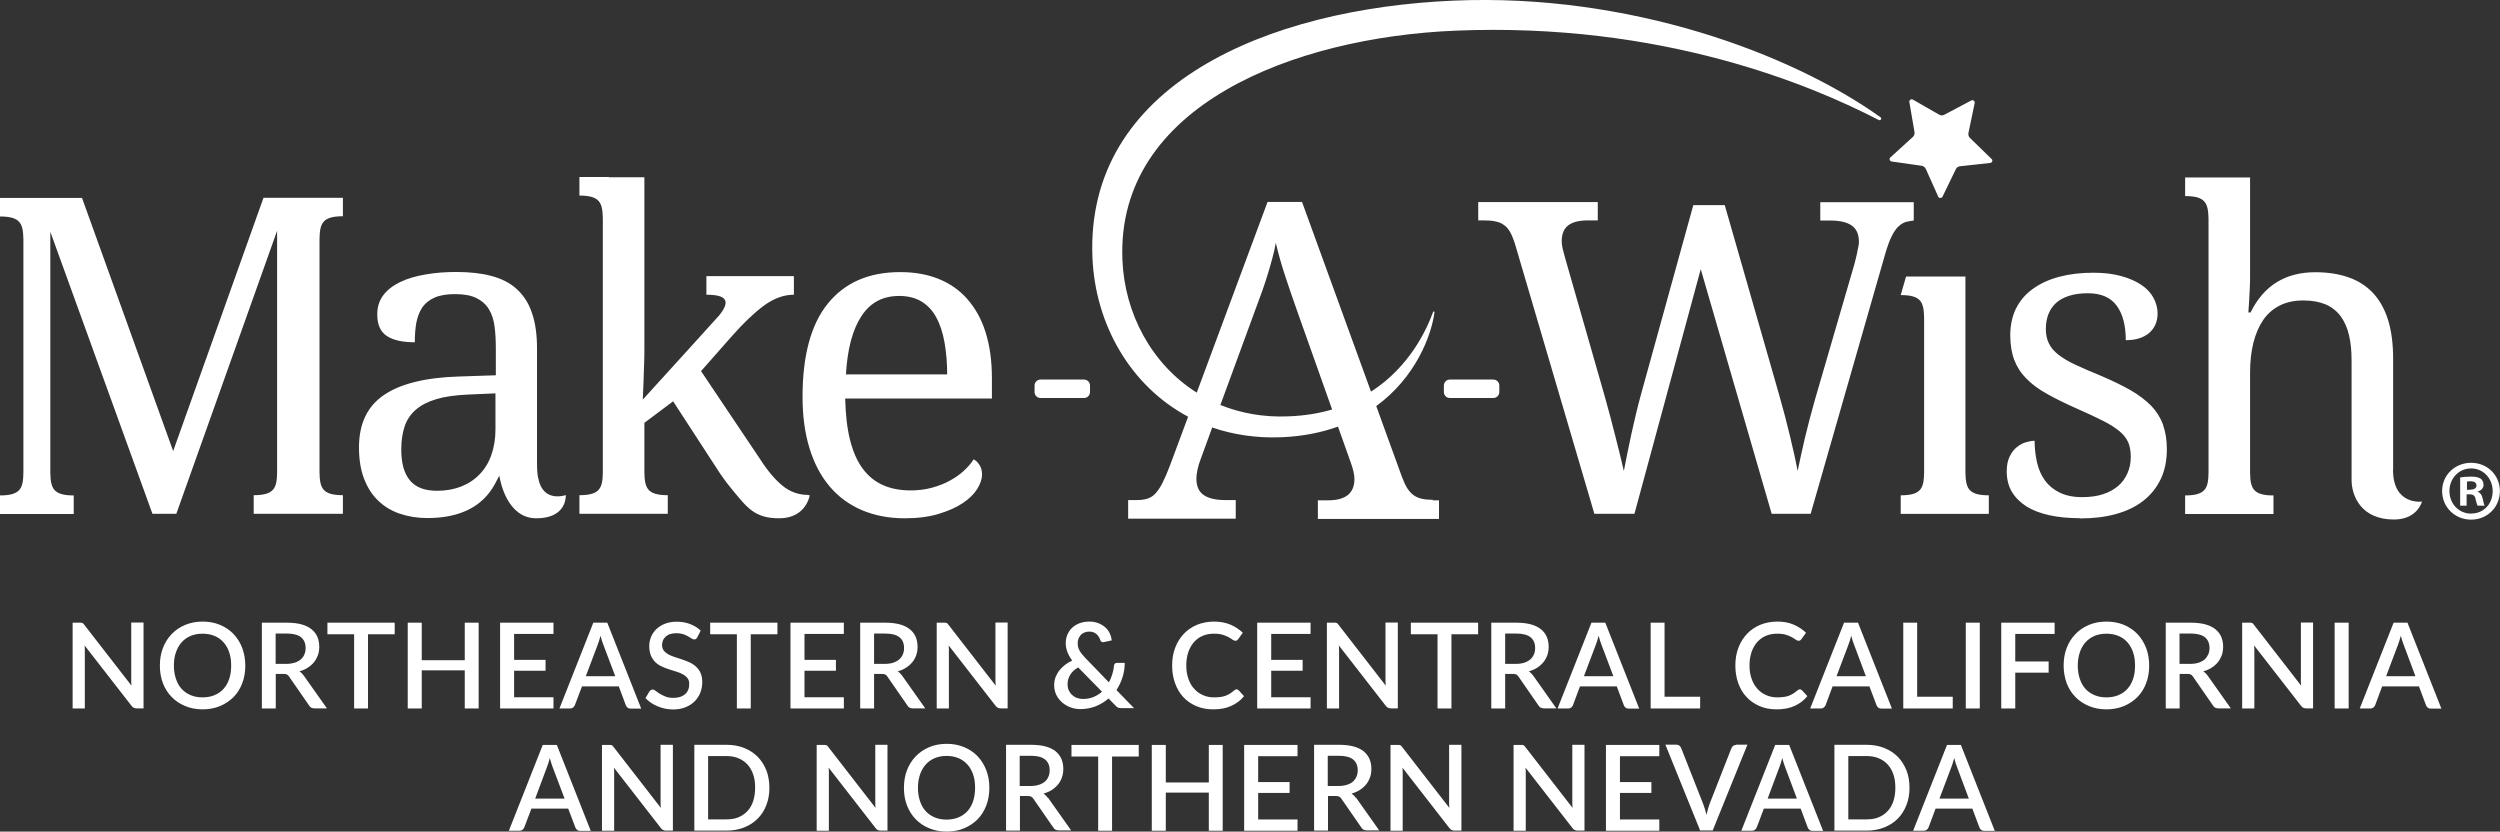<svg xmlns="http://www.w3.org/2000/svg" fill="none" viewBox="0 0 478 159" height="159" width="478">
<rect x="0" y="0" width="478" height="159" fill="#333333" stroke="none"/>
<path fill="white" d="M374.972 142.429H372.27L365.793 158.836H367.843C368.076 158.836 368.262 158.766 368.402 158.649C368.565 158.509 368.658 158.369 368.728 158.229L370.08 154.606H377.116L378.467 158.229C378.537 158.416 378.654 158.556 378.793 158.673C378.933 158.79 379.12 158.86 379.353 158.86H381.403L374.926 142.452L374.972 142.429ZM370.825 152.689L373.085 146.706C373.178 146.472 373.248 146.215 373.365 145.912C373.458 145.608 373.551 145.28 373.644 144.93C373.831 145.654 374.017 146.239 374.203 146.706L376.44 152.689H370.848H370.825ZM362.018 153.18C361.762 153.928 361.412 154.559 360.923 155.073C360.457 155.588 359.875 155.985 359.199 156.265C358.523 156.546 357.778 156.663 356.916 156.663H353.398V144.556H356.916C357.754 144.556 358.523 144.696 359.199 144.977C359.875 145.257 360.457 145.654 360.923 146.169C361.389 146.683 361.762 147.314 362.018 148.062C362.274 148.81 362.391 149.651 362.391 150.609C362.391 151.568 362.274 152.409 362.018 153.157M364.511 147.29C364.115 146.285 363.556 145.421 362.857 144.696C362.135 143.972 361.273 143.411 360.271 143.013C359.269 142.616 358.151 142.406 356.916 142.406H350.741V158.813H356.916C358.151 158.813 359.269 158.603 360.271 158.205C361.273 157.808 362.135 157.247 362.857 156.522C363.579 155.798 364.115 154.933 364.511 153.928C364.907 152.923 365.094 151.825 365.094 150.609C365.094 149.394 364.907 148.272 364.511 147.267M342.121 142.429H339.418L332.941 158.836H334.991C335.224 158.836 335.411 158.766 335.551 158.649C335.714 158.509 335.807 158.369 335.877 158.229L337.251 154.606H344.288L345.639 158.229C345.709 158.416 345.825 158.556 345.965 158.673C346.105 158.79 346.291 158.86 346.524 158.86H348.575L342.098 142.452L342.121 142.429ZM337.974 152.689L340.21 146.706C340.304 146.472 340.373 146.215 340.49 145.912C340.583 145.608 340.676 145.28 340.77 144.93C340.956 145.654 341.142 146.239 341.329 146.706L343.565 152.689H337.974ZM331.939 142.429C331.706 142.429 331.52 142.499 331.38 142.616C331.217 142.756 331.124 142.897 331.054 143.037L326.86 153.741C326.744 154.045 326.65 154.349 326.557 154.699C326.464 155.05 326.371 155.424 326.278 155.798C326.091 155.027 325.882 154.325 325.649 153.718L321.431 143.013C321.362 142.85 321.245 142.686 321.105 142.569C320.965 142.452 320.779 142.382 320.546 142.382H318.426L325.066 158.79H327.466L334.106 142.382H331.963L331.939 142.429ZM309.735 156.686V151.614H315.747V149.534H309.735V144.579H317.261V142.429H307.056V158.836H317.261V156.686H309.735ZM300.626 142.429V153.133C300.626 153.344 300.626 153.554 300.626 153.765C300.626 153.998 300.649 154.232 300.672 154.466L291.679 142.873C291.679 142.873 291.539 142.71 291.492 142.639C291.446 142.569 291.376 142.523 291.306 142.499C291.236 142.476 291.166 142.452 291.073 142.429C290.98 142.406 290.887 142.429 290.793 142.429H289.395V158.836H291.725V148.038C291.725 147.851 291.725 147.664 291.725 147.431C291.725 147.197 291.702 146.987 291.679 146.776L300.672 158.345C300.789 158.509 300.928 158.626 301.092 158.696C301.231 158.766 301.418 158.813 301.604 158.813H302.955V142.406H300.626V142.429ZM277.07 142.429V153.133C277.07 153.344 277.07 153.554 277.07 153.765C277.07 153.998 277.094 154.232 277.117 154.466L268.124 142.873C268.124 142.873 267.984 142.71 267.937 142.639C267.891 142.569 267.821 142.523 267.751 142.499C267.681 142.476 267.611 142.452 267.518 142.429C267.448 142.429 267.355 142.429 267.238 142.429H265.864V158.836H268.194V148.038C268.194 147.851 268.194 147.664 268.194 147.431C268.194 147.22 268.17 146.987 268.147 146.776L277.14 158.345C277.28 158.509 277.397 158.626 277.56 158.696C277.699 158.766 277.886 158.813 278.072 158.813H279.424V142.406H277.094L277.07 142.429ZM259.247 152.573C259.014 152.222 258.734 151.942 258.408 151.731C259.014 151.568 259.55 151.334 260.016 151.03C260.482 150.726 260.878 150.376 261.204 149.978C261.53 149.581 261.763 149.137 261.949 148.623C262.136 148.109 262.206 147.594 262.206 147.033C262.206 146.332 262.089 145.701 261.856 145.14C261.623 144.579 261.25 144.089 260.761 143.668C260.249 143.27 259.619 142.943 258.851 142.733C258.082 142.523 257.15 142.406 256.078 142.406H251.255V158.813H253.911V152.199H255.379C255.682 152.199 255.915 152.245 256.055 152.315C256.195 152.386 256.334 152.526 256.474 152.713L260.295 158.229C260.505 158.603 260.854 158.766 261.32 158.766H263.697L259.27 152.502L259.247 152.573ZM253.865 150.282V144.509H256.031C257.22 144.509 258.128 144.743 258.711 145.21C259.293 145.678 259.596 146.356 259.596 147.267C259.596 147.711 259.526 148.132 259.363 148.482C259.2 148.856 258.99 149.16 258.688 149.441C258.385 149.698 258.012 149.908 257.546 150.048C257.103 150.189 256.567 150.282 255.962 150.282H253.865ZM240.561 156.686V151.614H246.572V149.534H240.561V144.579H248.087V142.429H237.882V158.836H248.087V156.686H240.561ZM231.125 142.429V149.604H222.9V142.429H220.221V158.836H222.9V151.544H231.125V158.836H233.781V142.429H231.125ZM217.728 142.429H204.867V144.649H209.97V158.836H212.626V144.649H217.728V142.429ZM200.347 152.573C200.114 152.222 199.835 151.942 199.508 151.731C200.114 151.568 200.65 151.334 201.116 151.03C201.582 150.726 201.978 150.376 202.304 149.978C202.63 149.581 202.863 149.137 203.05 148.623C203.213 148.132 203.306 147.594 203.306 147.033C203.306 146.332 203.19 145.701 202.957 145.14C202.724 144.579 202.351 144.089 201.862 143.668C201.372 143.27 200.72 142.943 199.951 142.733C199.182 142.523 198.25 142.406 197.178 142.406H192.356V158.813H195.012V152.199H196.48C196.782 152.199 197.015 152.245 197.155 152.315C197.318 152.386 197.435 152.526 197.575 152.713L201.396 158.229C201.605 158.603 201.955 158.766 202.421 158.766H204.797L200.37 152.502L200.347 152.573ZM194.965 150.282V144.509H197.132C198.32 144.509 199.229 144.743 199.811 145.21C200.394 145.678 200.697 146.356 200.697 147.267C200.697 147.711 200.627 148.132 200.464 148.482C200.324 148.856 200.091 149.16 199.788 149.441C199.485 149.698 199.112 149.908 198.646 150.048C198.204 150.189 197.668 150.282 197.062 150.282H194.965ZM186.065 153.18C185.809 153.928 185.459 154.559 184.97 155.097C184.481 155.634 183.921 156.008 183.246 156.289C182.57 156.569 181.825 156.709 180.986 156.709C180.147 156.709 179.401 156.569 178.726 156.289C178.05 156.008 177.468 155.611 177.002 155.097C176.512 154.583 176.163 153.928 175.907 153.18C175.65 152.432 175.511 151.568 175.511 150.633C175.511 149.698 175.65 148.833 175.907 148.085C176.163 147.337 176.536 146.706 177.002 146.169C177.468 145.654 178.05 145.234 178.726 144.953C179.401 144.673 180.147 144.533 180.986 144.533C181.825 144.533 182.57 144.673 183.246 144.953C183.921 145.234 184.481 145.631 184.97 146.169C185.436 146.683 185.809 147.337 186.065 148.085C186.321 148.833 186.438 149.674 186.438 150.633C186.438 151.591 186.298 152.432 186.065 153.18ZM188.581 147.267C188.185 146.239 187.626 145.351 186.927 144.603C186.205 143.855 185.343 143.27 184.341 142.85C183.339 142.429 182.221 142.219 181.009 142.219C179.798 142.219 178.679 142.429 177.677 142.85C176.675 143.27 175.813 143.855 175.091 144.603C174.369 145.351 173.81 146.239 173.414 147.267C173.018 148.295 172.831 149.417 172.831 150.633C172.831 151.848 173.018 152.97 173.414 153.998C173.81 155.027 174.369 155.915 175.091 156.639C175.813 157.387 176.675 157.972 177.677 158.369C178.679 158.79 179.798 159 181.009 159C182.221 159 183.339 158.79 184.341 158.369C185.343 157.948 186.205 157.364 186.927 156.639C187.649 155.891 188.185 155.027 188.581 153.998C188.977 152.97 189.164 151.848 189.164 150.633C189.164 149.417 188.977 148.295 188.581 147.267ZM167.356 142.429V153.133C167.356 153.344 167.356 153.554 167.356 153.765C167.356 153.998 167.379 154.232 167.402 154.466L158.409 142.873C158.409 142.873 158.269 142.71 158.223 142.639C158.176 142.569 158.106 142.523 158.036 142.499C157.966 142.476 157.897 142.452 157.803 142.429C157.733 142.429 157.64 142.429 157.524 142.429H156.149V158.836H158.479V148.038C158.479 147.851 158.479 147.664 158.479 147.431C158.479 147.22 158.456 146.987 158.432 146.776L167.426 158.345C167.542 158.509 167.682 158.626 167.822 158.696C167.962 158.766 168.148 158.813 168.334 158.813H169.686V142.406H167.356V142.429ZM144.01 153.18C143.754 153.928 143.405 154.559 142.915 155.073C142.449 155.588 141.867 155.985 141.191 156.265C140.516 156.546 139.77 156.663 138.908 156.663H135.39V144.556H138.908C139.747 144.556 140.516 144.696 141.191 144.977C141.867 145.257 142.426 145.654 142.915 146.169C143.381 146.683 143.754 147.314 144.01 148.062C144.267 148.81 144.383 149.651 144.383 150.609C144.383 151.568 144.243 152.409 144.01 153.157M146.527 147.29C146.131 146.285 145.571 145.421 144.872 144.696C144.15 143.972 143.288 143.411 142.286 143.013C141.284 142.616 140.166 142.406 138.931 142.406H132.757V158.813H138.931C140.166 158.813 141.284 158.603 142.286 158.205C143.288 157.808 144.15 157.247 144.872 156.522C145.595 155.798 146.154 154.933 146.527 153.928C146.923 152.923 147.109 151.825 147.109 150.609C147.109 149.394 146.899 148.272 146.527 147.267M126.303 142.429V153.133C126.303 153.344 126.303 153.554 126.303 153.765C126.303 153.998 126.327 154.232 126.35 154.466L117.356 142.873C117.356 142.873 117.217 142.71 117.17 142.639C117.1 142.569 117.054 142.523 116.984 142.499C116.914 142.476 116.844 142.452 116.751 142.429C116.681 142.429 116.564 142.429 116.471 142.429H115.097V158.836H117.426V148.038C117.426 147.851 117.426 147.664 117.426 147.431C117.426 147.197 117.403 146.987 117.38 146.776L126.373 158.345C126.513 158.509 126.629 158.626 126.793 158.696C126.932 158.766 127.119 158.813 127.305 158.813H128.656V142.406H126.327L126.303 142.429ZM106.476 142.429H103.773L97.296 158.836H99.346C99.579 158.836 99.766 158.766 99.906 158.649C100.045 158.509 100.162 158.369 100.232 158.229L101.606 154.606H108.643L110.017 158.229C110.087 158.416 110.204 158.556 110.344 158.673C110.483 158.79 110.67 158.86 110.903 158.86H112.953L106.476 142.452V142.429ZM102.329 152.689L104.565 146.706C104.659 146.472 104.752 146.215 104.845 145.912C104.938 145.608 105.031 145.28 105.125 144.93C105.311 145.654 105.497 146.239 105.684 146.706L107.944 152.689H102.352H102.329Z"></path>
<path fill="white" d="M460.363 119.057H457.66L451.183 135.464H453.233C453.466 135.464 453.653 135.394 453.793 135.277C453.932 135.16 454.049 135.02 454.119 134.857L455.47 131.234H462.506L463.858 134.857C463.928 135.02 464.044 135.184 464.184 135.301C464.324 135.417 464.51 135.488 464.743 135.488H466.793L460.316 119.08L460.363 119.057ZM456.216 129.317L458.476 123.334C458.569 123.1 458.639 122.843 458.755 122.539C458.848 122.236 458.942 121.908 459.035 121.558C459.221 122.259 459.408 122.867 459.594 123.311L461.831 129.294H456.239L456.216 129.317ZM449.063 119.057H446.383V135.464H449.063V119.057ZM439.93 119.057V129.761C439.93 129.948 439.93 130.182 439.93 130.392C439.93 130.626 439.953 130.86 439.976 131.094L430.983 119.501C430.983 119.501 430.843 119.337 430.797 119.267C430.727 119.197 430.68 119.151 430.61 119.127C430.54 119.104 430.47 119.08 430.377 119.057C430.307 119.057 430.214 119.057 430.098 119.057H428.7V135.464H431.03V124.666C431.03 124.479 431.03 124.292 431.03 124.059C431.03 123.848 431.006 123.615 430.983 123.404L439.976 134.973C440.116 135.137 440.233 135.254 440.396 135.324C440.535 135.394 440.722 135.441 440.908 135.441H442.26V119.034H439.93V119.057ZM422.106 129.2C421.873 128.85 421.593 128.569 421.267 128.359C421.873 128.195 422.409 127.962 422.875 127.658C423.341 127.354 423.737 127.004 424.063 126.606C424.389 126.209 424.622 125.765 424.809 125.274C424.972 124.783 425.065 124.246 425.065 123.685C425.065 122.984 424.948 122.352 424.715 121.792C424.483 121.231 424.11 120.74 423.597 120.319C423.108 119.922 422.456 119.595 421.687 119.384C420.918 119.174 419.986 119.057 418.914 119.057H414.091V135.464H416.747V128.85H418.215C418.518 128.85 418.751 128.897 418.891 128.967C419.031 129.037 419.17 129.177 419.31 129.387L423.131 134.903C423.341 135.277 423.69 135.441 424.156 135.441H426.533L422.106 129.177V129.2ZM416.724 126.91V121.137H418.891C420.079 121.137 420.988 121.371 421.57 121.838C422.153 122.306 422.456 122.984 422.456 123.895C422.456 124.339 422.386 124.76 422.223 125.11C422.059 125.461 421.85 125.788 421.547 126.069C421.244 126.326 420.871 126.536 420.405 126.7C419.963 126.84 419.427 126.933 418.821 126.933H416.724V126.91ZM407.847 129.808C407.591 130.556 407.241 131.187 406.752 131.725C406.286 132.239 405.704 132.636 405.028 132.917C404.352 133.197 403.607 133.337 402.745 133.337C401.883 133.337 401.16 133.197 400.485 132.917C399.809 132.636 399.227 132.239 398.761 131.725C398.271 131.21 397.922 130.556 397.665 129.808C397.409 129.06 397.269 128.196 397.269 127.261C397.269 126.326 397.409 125.461 397.665 124.713C397.922 123.965 398.295 123.311 398.761 122.797C399.227 122.282 399.809 121.862 400.485 121.581C401.16 121.301 401.906 121.161 402.745 121.161C403.583 121.161 404.352 121.301 405.028 121.581C405.704 121.862 406.286 122.259 406.752 122.797C407.218 123.334 407.591 123.965 407.847 124.713C408.103 125.461 408.22 126.302 408.22 127.261C408.22 128.219 408.103 129.06 407.847 129.808ZM410.34 123.895C409.944 122.867 409.385 121.979 408.686 121.231C407.964 120.483 407.102 119.898 406.1 119.478C405.098 119.057 403.98 118.847 402.745 118.847C401.51 118.847 400.415 119.057 399.413 119.478C398.411 119.898 397.549 120.483 396.827 121.231C396.104 121.979 395.545 122.867 395.149 123.895C394.753 124.923 394.567 126.045 394.567 127.261C394.567 128.476 394.776 129.598 395.149 130.626C395.545 131.655 396.104 132.543 396.827 133.267C397.549 134.015 398.411 134.576 399.413 134.997C400.415 135.417 401.533 135.628 402.745 135.628C403.956 135.628 405.098 135.417 406.1 134.997C407.102 134.576 407.964 133.992 408.686 133.267C409.408 132.519 409.967 131.655 410.34 130.626C410.736 129.598 410.923 128.476 410.923 127.261C410.923 126.045 410.736 124.923 410.34 123.895ZM392.843 121.207V119.057H382.638V135.464H385.317V128.616H391.701V126.466H385.317V121.207H392.843ZM378.537 119.057H375.858V135.464H378.537V119.057ZM366.561 133.22V119.057H363.905V135.464H373.365V133.22H366.561ZM355.285 119.057H352.582L346.105 135.464H348.155C348.388 135.464 348.575 135.394 348.715 135.277C348.854 135.137 348.971 135.02 349.041 134.857L350.392 131.234H357.428L358.803 134.857C358.873 135.02 358.989 135.184 359.129 135.301C359.269 135.417 359.455 135.488 359.688 135.488H361.739L355.262 119.08L355.285 119.057ZM351.138 129.317L353.398 123.334C353.491 123.1 353.561 122.843 353.677 122.539C353.77 122.236 353.864 121.908 353.957 121.558C354.143 122.259 354.33 122.867 354.516 123.311L356.753 129.294H351.161L351.138 129.317ZM343.659 132.005C343.402 132.239 343.123 132.449 342.867 132.613C342.587 132.776 342.307 132.917 342.004 133.034C341.702 133.15 341.375 133.22 341.003 133.267C340.653 133.314 340.234 133.337 339.791 133.337C339.045 133.337 338.347 133.197 337.717 132.917C337.065 132.636 336.506 132.239 336.04 131.725C335.574 131.21 335.178 130.579 334.922 129.808C334.642 129.06 334.502 128.195 334.502 127.237C334.502 126.279 334.642 125.438 334.898 124.666C335.155 123.918 335.527 123.287 335.993 122.75C336.459 122.236 337.018 121.815 337.671 121.558C338.323 121.277 339.046 121.161 339.814 121.161C340.49 121.161 341.049 121.231 341.492 121.371C341.935 121.511 342.307 121.675 342.61 121.838C342.913 122.002 343.146 122.166 343.356 122.306C343.542 122.446 343.729 122.516 343.868 122.516C344.008 122.516 344.125 122.493 344.218 122.423C344.311 122.352 344.381 122.282 344.428 122.212L345.313 120.974C344.637 120.342 343.868 119.828 342.96 119.431C342.051 119.034 341.003 118.847 339.838 118.847C338.673 118.847 337.554 119.057 336.576 119.454C335.597 119.875 334.735 120.436 334.036 121.184C333.337 121.932 332.778 122.797 332.382 123.848C331.986 124.877 331.8 125.999 331.8 127.237C331.8 128.476 331.986 129.598 332.359 130.626C332.731 131.655 333.244 132.543 333.943 133.267C334.619 134.015 335.457 134.576 336.413 134.997C337.368 135.417 338.463 135.628 339.651 135.628C341.003 135.628 342.168 135.417 343.123 134.973C344.101 134.529 344.917 133.922 345.569 133.104L344.521 131.958C344.521 131.958 344.288 131.795 344.148 131.795C343.985 131.795 343.845 131.865 343.682 132.005M318.263 133.22V119.057H315.607V135.464H325.066V133.22H318.263ZM306.986 119.057H304.284L297.806 135.464H299.857C300.09 135.464 300.276 135.394 300.416 135.277C300.556 135.16 300.672 135.02 300.742 134.857L302.093 131.234H309.13L310.481 134.857C310.551 135.02 310.667 135.184 310.807 135.301C310.947 135.417 311.133 135.488 311.366 135.488H313.417L306.94 119.08L306.986 119.057ZM302.839 129.317L305.099 123.334C305.192 123.1 305.262 122.843 305.379 122.539C305.472 122.236 305.565 121.908 305.658 121.558C305.845 122.259 306.031 122.867 306.217 123.311L308.477 129.294H302.886L302.839 129.317ZM293.147 129.2C292.914 128.85 292.634 128.569 292.308 128.359C292.914 128.195 293.45 127.962 293.916 127.658C294.382 127.354 294.778 127.004 295.104 126.606C295.43 126.209 295.663 125.765 295.849 125.274C296.012 124.783 296.106 124.246 296.106 123.685C296.106 122.984 295.989 122.352 295.756 121.792C295.523 121.231 295.15 120.74 294.638 120.319C294.149 119.922 293.496 119.595 292.727 119.384C291.958 119.174 291.027 119.057 289.955 119.057H285.132V135.464H287.788V128.85H289.256C289.559 128.85 289.792 128.897 289.931 128.967C290.095 129.06 290.211 129.177 290.351 129.387L294.172 134.903C294.382 135.277 294.731 135.441 295.197 135.441H297.573L293.147 129.177V129.2ZM287.788 126.91V121.137H289.955C291.143 121.137 292.052 121.371 292.634 121.838C293.217 122.306 293.519 122.984 293.519 123.895C293.519 124.339 293.45 124.76 293.286 125.11C293.123 125.484 292.914 125.788 292.611 126.069C292.308 126.326 291.935 126.536 291.469 126.7C291.027 126.84 290.491 126.933 289.885 126.933H287.788V126.91ZM282.616 119.057H269.755V121.277H274.857V135.464H277.513V121.277H282.616V119.057ZM264.908 119.057V129.761C264.908 129.948 264.908 130.182 264.908 130.392C264.908 130.626 264.932 130.86 264.955 131.094L255.962 119.501C255.962 119.501 255.822 119.337 255.775 119.267C255.705 119.197 255.659 119.151 255.589 119.127C255.519 119.104 255.449 119.08 255.379 119.057C255.309 119.057 255.193 119.057 255.1 119.057H253.702V135.464H256.032V124.666C256.032 124.479 256.032 124.292 256.032 124.059C256.032 123.848 256.008 123.615 255.985 123.404L264.978 134.973C265.118 135.137 265.235 135.254 265.398 135.324C265.538 135.394 265.724 135.441 265.91 135.441H267.262V119.034H264.932L264.908 119.057ZM243.054 133.314V128.242H249.065V126.162H243.054V121.207H250.58V119.057H240.375V135.464H250.58V133.314H243.054ZM235.971 132.005C235.715 132.239 235.435 132.449 235.179 132.613C234.899 132.776 234.62 132.917 234.317 133.034C234.014 133.15 233.688 133.22 233.315 133.267C232.966 133.314 232.546 133.337 232.104 133.337C231.358 133.337 230.659 133.197 230.03 132.917C229.378 132.636 228.818 132.239 228.353 131.725C227.863 131.21 227.49 130.579 227.234 129.808C226.955 129.06 226.815 128.195 226.815 127.237C226.815 126.279 226.955 125.438 227.211 124.666C227.467 123.918 227.84 123.287 228.306 122.75C228.772 122.236 229.331 121.815 229.983 121.558C230.636 121.277 231.358 121.161 232.127 121.161C232.803 121.161 233.362 121.231 233.804 121.371C234.247 121.511 234.62 121.675 234.923 121.838C235.226 122.002 235.459 122.166 235.668 122.306C235.855 122.446 236.041 122.516 236.181 122.516C236.321 122.516 236.437 122.493 236.53 122.423C236.624 122.352 236.694 122.282 236.74 122.212L237.625 120.974C236.95 120.342 236.181 119.828 235.272 119.431C234.364 119.057 233.315 118.847 232.15 118.847C230.985 118.847 229.867 119.057 228.888 119.454C227.91 119.875 227.048 120.436 226.349 121.184C225.65 121.932 225.091 122.797 224.695 123.848C224.298 124.877 224.112 125.999 224.112 127.237C224.112 128.476 224.298 129.598 224.671 130.626C225.044 131.655 225.557 132.543 226.232 133.267C226.908 134.015 227.747 134.576 228.702 134.997C229.681 135.417 230.752 135.628 231.941 135.628C233.292 135.628 234.457 135.417 235.412 134.973C236.391 134.529 237.206 133.922 237.858 133.104L236.81 131.958C236.81 131.958 236.577 131.795 236.437 131.795C236.274 131.795 236.134 131.865 235.995 132.005M213.465 131.935C213.954 131.187 214.35 130.369 214.629 129.481C214.909 128.593 215.049 127.681 215.049 126.746H213.534C213.371 126.746 213.255 126.793 213.162 126.887C213.068 126.98 213.022 127.12 212.999 127.261C212.952 127.822 212.835 128.359 212.672 128.897C212.509 129.434 212.3 129.972 212.02 130.463L207.523 125.812C207.267 125.531 207.034 125.274 206.848 125.04C206.661 124.807 206.498 124.573 206.382 124.339C206.265 124.105 206.172 123.895 206.125 123.661C206.079 123.428 206.055 123.194 206.055 122.96C206.055 122.656 206.102 122.376 206.219 122.095C206.312 121.838 206.475 121.605 206.661 121.394C206.848 121.184 207.081 121.044 207.36 120.927C207.64 120.81 207.943 120.763 208.292 120.763C208.595 120.763 208.875 120.81 209.084 120.903C209.317 120.997 209.504 121.114 209.69 121.277C209.853 121.441 209.993 121.605 210.109 121.792C210.226 121.979 210.319 122.189 210.366 122.376C210.436 122.539 210.506 122.656 210.645 122.726C210.762 122.797 210.878 122.82 211.018 122.773L212.556 122.446C212.509 121.979 212.393 121.534 212.183 121.09C211.973 120.646 211.694 120.272 211.321 119.945C210.948 119.618 210.506 119.337 209.993 119.151C209.48 118.94 208.898 118.847 208.269 118.847C207.57 118.847 206.941 118.964 206.382 119.174C205.822 119.384 205.356 119.688 204.96 120.062C204.564 120.436 204.285 120.88 204.075 121.371C203.865 121.885 203.772 122.399 203.772 122.96C203.772 123.521 203.865 124.082 204.075 124.62C204.261 125.157 204.588 125.718 205.007 126.302C204.518 126.536 204.052 126.793 203.632 127.12C203.213 127.448 202.864 127.798 202.537 128.195C202.234 128.593 202.001 129.037 201.815 129.481C201.652 129.948 201.559 130.439 201.559 130.953C201.559 131.678 201.699 132.332 201.978 132.893C202.258 133.454 202.654 133.945 203.12 134.342C203.586 134.74 204.122 135.044 204.704 135.254C205.287 135.464 205.916 135.581 206.521 135.581C207.593 135.581 208.572 135.394 209.504 135.044C210.412 134.67 211.228 134.179 211.95 133.548L213.301 134.927C213.301 134.927 213.488 135.114 213.558 135.16C213.628 135.23 213.721 135.277 213.814 135.301C213.907 135.324 214 135.371 214.094 135.371C214.187 135.371 214.303 135.394 214.443 135.394H216.82L213.395 131.865L213.465 131.935ZM210.715 132.239C210.226 132.683 209.69 133.01 209.084 133.267C208.479 133.524 207.78 133.641 207.034 133.641C206.661 133.641 206.288 133.571 205.939 133.454C205.589 133.337 205.287 133.15 205.007 132.893C204.727 132.66 204.518 132.356 204.355 132.005C204.192 131.655 204.122 131.257 204.122 130.813C204.122 130.182 204.285 129.574 204.611 129.037C204.937 128.499 205.45 128.009 206.149 127.611L210.715 132.262V132.239ZM190.329 119.057V129.761C190.329 129.948 190.329 130.182 190.329 130.392C190.329 130.626 190.352 130.86 190.375 131.094L181.382 119.501C181.382 119.501 181.242 119.337 181.196 119.267C181.126 119.197 181.079 119.151 181.009 119.127C180.939 119.104 180.869 119.08 180.776 119.057C180.706 119.057 180.59 119.057 180.497 119.057H179.099V135.464H181.429V124.666C181.429 124.479 181.429 124.292 181.429 124.059C181.429 123.848 181.405 123.615 181.382 123.404L190.375 134.973C190.515 135.137 190.632 135.254 190.795 135.324C190.934 135.394 191.121 135.441 191.307 135.441H192.659V119.034H190.329V119.057ZM172.482 129.2C172.249 128.85 171.969 128.569 171.643 128.359C172.249 128.195 172.785 127.962 173.251 127.658C173.717 127.354 174.113 127.004 174.439 126.606C174.765 126.209 174.998 125.765 175.184 125.274C175.348 124.783 175.441 124.246 175.441 123.685C175.441 122.984 175.324 122.352 175.091 121.792C174.858 121.231 174.485 120.74 173.973 120.319C173.484 119.922 172.831 119.595 172.062 119.384C171.294 119.174 170.362 119.057 169.29 119.057H164.467V135.464H167.123V128.85H168.591C168.894 128.85 169.127 128.897 169.267 128.967C169.43 129.06 169.546 129.177 169.686 129.387L173.507 134.903C173.717 135.277 174.066 135.441 174.532 135.441H176.909L172.482 129.177V129.2ZM167.123 126.91V121.137H169.29C170.478 121.137 171.387 121.371 171.969 121.838C172.552 122.306 172.855 122.984 172.855 123.895C172.855 124.339 172.785 124.76 172.622 125.11C172.482 125.484 172.249 125.788 171.946 126.069C171.643 126.326 171.27 126.536 170.804 126.7C170.362 126.84 169.826 126.933 169.22 126.933H167.123V126.91ZM153.819 133.314V128.242H159.83V126.162H153.819V121.207H161.345V119.057H151.14V135.464H161.345V133.314H153.819ZM148.647 119.057H135.786V121.277H140.888V135.464H143.545V121.277H148.647V119.057ZM133.969 120.576C133.41 120.039 132.734 119.618 131.942 119.314C131.15 119.01 130.287 118.87 129.356 118.87C128.517 118.87 127.771 119.01 127.119 119.267C126.466 119.524 125.931 119.875 125.488 120.296C125.045 120.716 124.719 121.207 124.486 121.768C124.253 122.329 124.137 122.89 124.137 123.498C124.137 124.246 124.253 124.853 124.463 125.367C124.672 125.858 124.975 126.279 125.325 126.63C125.674 126.957 126.094 127.237 126.56 127.448C127.026 127.658 127.492 127.845 127.958 127.985C128.424 128.149 128.913 128.289 129.356 128.429C129.822 128.569 130.218 128.733 130.59 128.943C130.94 129.13 131.243 129.387 131.452 129.668C131.685 129.948 131.779 130.346 131.779 130.79C131.779 131.631 131.522 132.262 130.986 132.73C130.451 133.197 129.728 133.431 128.75 133.431C128.167 133.431 127.655 133.361 127.235 133.174C126.816 133.01 126.443 132.823 126.14 132.636C125.837 132.449 125.581 132.262 125.371 132.099C125.162 131.935 124.975 131.842 124.789 131.842C124.649 131.842 124.533 131.865 124.439 131.935C124.346 132.005 124.253 132.075 124.183 132.192L123.414 133.478C123.717 133.805 124.067 134.109 124.463 134.366C124.859 134.623 125.278 134.857 125.721 135.044C126.164 135.23 126.653 135.371 127.142 135.488C127.631 135.581 128.144 135.651 128.68 135.651C129.565 135.651 130.357 135.511 131.056 135.23C131.755 134.95 132.338 134.576 132.804 134.109C133.27 133.641 133.643 133.08 133.899 132.449C134.155 131.818 134.272 131.117 134.272 130.392C134.272 129.715 134.155 129.154 133.945 128.663C133.736 128.195 133.433 127.798 133.083 127.471C132.734 127.144 132.314 126.863 131.849 126.653C131.383 126.443 130.917 126.256 130.427 126.092C129.938 125.928 129.472 125.765 129.006 125.625C128.54 125.484 128.144 125.297 127.771 125.11C127.422 124.9 127.119 124.666 126.909 124.386C126.699 124.105 126.583 123.755 126.583 123.334C126.583 123.007 126.653 122.703 126.769 122.423C126.886 122.142 127.072 121.908 127.305 121.698C127.538 121.488 127.818 121.324 128.167 121.231C128.517 121.114 128.913 121.067 129.356 121.067C129.845 121.067 130.264 121.137 130.637 121.254C130.986 121.371 131.289 121.511 131.569 121.675C131.825 121.815 132.058 121.955 132.221 122.072C132.408 122.189 132.571 122.259 132.711 122.259C132.85 122.259 132.967 122.236 133.06 122.166C133.153 122.095 133.246 122.002 133.316 121.862L133.969 120.576ZM116.145 119.057H113.442L106.965 135.464H109.016C109.249 135.464 109.435 135.394 109.575 135.277C109.715 135.137 109.831 135.02 109.901 134.857L111.276 131.234H118.312L119.663 134.857C119.733 135.02 119.85 135.184 119.989 135.301C120.129 135.417 120.316 135.488 120.549 135.488H122.599L116.122 119.08L116.145 119.057ZM111.998 129.317L114.258 123.334C114.351 123.1 114.421 122.843 114.537 122.539C114.631 122.236 114.724 121.908 114.817 121.558C115.003 122.259 115.19 122.867 115.376 123.311L117.636 129.294H112.044L111.998 129.317ZM98.298 133.314V128.242H104.309V126.162H98.298V121.207H105.824V119.057H95.619V135.464H105.824V133.314H98.298ZM88.862 119.057V126.232H80.638V119.057H77.958V135.464H80.638V128.172H88.862V135.464H91.518V119.057H88.862ZM75.465 119.057H62.604V121.277H67.707V135.464H70.363V121.277H75.465V119.057ZM58.084 129.2C57.851 128.85 57.572 128.569 57.245 128.359C57.851 128.195 58.387 127.962 58.853 127.658C59.319 127.354 59.715 127.004 60.041 126.606C60.367 126.209 60.6 125.765 60.787 125.274C60.95 124.783 61.043 124.246 61.043 123.685C61.043 122.984 60.927 122.352 60.694 121.792C60.461 121.231 60.088 120.74 59.575 120.319C59.086 119.922 58.434 119.595 57.665 119.384C56.896 119.174 55.964 119.057 54.892 119.057H50.069V135.464H52.725V128.85H54.193C54.496 128.85 54.729 128.897 54.869 128.967C55.009 129.06 55.149 129.177 55.288 129.387L59.109 134.903C59.319 135.277 59.669 135.441 60.135 135.441H62.511L58.084 129.177V129.2ZM52.702 126.91V121.137H54.869C56.057 121.137 56.966 121.371 57.548 121.838C58.131 122.306 58.434 122.984 58.434 123.895C58.434 124.339 58.364 124.76 58.201 125.11C58.061 125.484 57.828 125.788 57.525 126.069C57.222 126.326 56.849 126.536 56.383 126.7C55.917 126.84 55.405 126.933 54.799 126.933H52.702V126.91ZM43.825 129.808C43.569 130.556 43.219 131.187 42.73 131.725C42.264 132.239 41.682 132.636 41.006 132.917C40.331 133.197 39.585 133.337 38.723 133.337C37.861 133.337 37.139 133.197 36.463 132.917C35.787 132.636 35.205 132.239 34.739 131.725C34.249 131.21 33.9 130.556 33.644 129.808C33.387 129.06 33.248 128.196 33.248 127.261C33.248 126.326 33.364 125.461 33.644 124.713C33.9 123.965 34.273 123.311 34.739 122.797C35.205 122.282 35.787 121.862 36.463 121.581C37.139 121.301 37.884 121.161 38.723 121.161C39.562 121.161 40.307 121.301 41.006 121.581C41.682 121.862 42.241 122.259 42.73 122.797C43.196 123.311 43.569 123.965 43.825 124.713C44.082 125.461 44.198 126.302 44.198 127.261C44.198 128.219 44.082 129.06 43.825 129.808ZM46.318 123.895C45.922 122.867 45.363 121.979 44.664 121.231C43.942 120.483 43.08 119.898 42.078 119.478C41.076 119.057 39.958 118.847 38.746 118.847C37.535 118.847 36.416 119.057 35.414 119.478C34.413 119.898 33.55 120.483 32.828 121.231C32.106 121.979 31.547 122.867 31.151 123.895C30.755 124.923 30.568 126.045 30.568 127.261C30.568 128.476 30.755 129.598 31.151 130.626C31.547 131.655 32.106 132.543 32.828 133.267C33.55 134.015 34.413 134.576 35.414 134.997C36.416 135.417 37.535 135.628 38.746 135.628C39.958 135.628 41.076 135.417 42.078 134.997C43.08 134.576 43.942 133.992 44.664 133.267C45.386 132.519 45.946 131.655 46.318 130.626C46.714 129.598 46.901 128.476 46.901 127.261C46.901 126.045 46.691 124.923 46.318 123.895ZM25.093 119.057V129.761C25.093 129.948 25.093 130.182 25.093 130.392C25.093 130.626 25.116 130.86 25.14 131.094L16.146 119.501C16.146 119.501 16.006 119.337 15.96 119.267C15.89 119.197 15.843 119.151 15.773 119.127C15.704 119.104 15.634 119.08 15.54 119.057C15.471 119.057 15.354 119.057 15.261 119.057H13.886V135.464H16.216V124.666C16.216 124.479 16.216 124.292 16.216 124.059C16.216 123.848 16.193 123.615 16.169 123.404L25.163 134.973C25.303 135.137 25.419 135.254 25.582 135.324C25.745 135.394 25.909 135.441 26.095 135.441H27.446V119.034H25.116L25.093 119.057Z"></path>
<path fill="white" d="M380.797 30.384C381.077 30.641 380.914 31.108 380.541 31.155L374.763 31.786C374.413 31.809 374.087 32.043 373.947 32.37L371.408 37.606C371.244 37.933 370.755 37.933 370.592 37.606L368.216 32.3C368.053 31.973 367.75 31.739 367.4 31.692L361.669 30.874C361.296 30.804 361.156 30.36 361.436 30.103L365.723 26.2C365.979 25.966 366.119 25.592 366.049 25.242L365.07 19.516C365 19.142 365.396 18.861 365.746 19.048L370.779 21.923C371.105 22.11 371.477 22.11 371.78 21.923L376.906 19.212C377.232 19.025 377.628 19.329 377.558 19.703L376.37 25.405C376.3 25.756 376.394 26.13 376.65 26.364L380.82 30.43L380.797 30.384ZM246.386 79.605C241.586 79.816 237.206 78.998 233.338 77.431L240.072 59.084C240.561 57.752 241.004 56.56 241.4 55.462C241.773 54.387 242.122 53.335 242.425 52.33C242.728 51.348 243.007 50.367 243.264 49.408C243.52 48.474 243.753 47.469 243.939 46.44C244.405 48.474 245.011 50.6 245.733 52.797C246.456 54.994 247.271 57.355 248.156 59.856L254.703 78.296C252.234 79.021 249.485 79.488 246.409 79.605M273.972 95.568C273.156 95.568 272.434 95.498 271.828 95.358C271.222 95.218 270.686 94.984 270.221 94.633C269.755 94.283 269.358 93.815 269.009 93.254C268.659 92.67 268.333 91.946 268.007 91.057L263.138 77.642C270.64 72.173 273.669 64.226 274.275 59.715C274.275 59.645 274.251 59.575 274.181 59.552C274.111 59.552 274.065 59.552 274.018 59.622C272.76 63.058 269.522 70.139 262.136 74.884L248.949 38.611H242.355L228.818 75.071C220.221 69.649 215.025 59.996 214.606 49.712C213.371 20.147 247.527 7.152 278.212 5.866C317.727 4.207 346.338 16.267 359.222 22.951C359.385 23.021 359.548 22.951 359.642 22.834C359.712 22.694 359.688 22.507 359.548 22.414C342.307 10.12 311.39 -1.309 278.002 0.117C242.215 1.636 207.5 16.267 208.875 49.245C209.41 62.076 216.167 73.809 227.164 79.675L223.716 88.954C223.203 90.309 222.737 91.408 222.295 92.273C221.875 93.138 221.409 93.792 220.967 94.306C220.501 94.82 219.988 95.147 219.406 95.335C218.823 95.522 218.124 95.615 217.309 95.615H215.701V99.168H236.274V95.615H234.34C232.43 95.615 231.055 95.288 230.123 94.633C229.191 93.979 228.748 92.927 228.748 91.501C228.748 91.034 228.818 90.473 228.958 89.819C229.098 89.164 229.284 88.51 229.541 87.856L231.777 81.732C235.761 83.111 240.188 83.789 244.965 83.602C249.112 83.438 252.7 82.69 255.822 81.568L258.268 88.44C258.501 89.071 258.664 89.655 258.781 90.146C258.897 90.66 258.967 91.127 258.967 91.595C258.967 94.306 257.29 95.662 253.911 95.662H251.977V99.214H275.137V95.662H273.972V95.568ZM380.261 94.704V98.256H363.416V94.704C367.354 94.704 367.843 93.325 367.889 90.38V60.744C367.82 57.799 367.354 56.42 363.416 56.42L364.441 52.867H375.788V90.38C375.858 93.325 376.324 94.704 380.261 94.704ZM154.588 94.68H154.821C154.821 94.68 154.192 99.097 148.973 99.097C144.267 99.097 142.845 97.064 139.933 93.535C139.001 92.413 137.906 90.964 136.741 89.094L128.703 76.73L123.205 80.844V90.356C123.274 93.301 123.74 94.68 127.678 94.68V98.233H110.786V94.68C114.724 94.68 115.213 93.301 115.26 90.356V41.719C115.19 38.774 114.724 37.395 110.786 37.395V33.843H116.425V33.889H123.205V66.54C123.205 67.311 123.205 68.293 123.158 69.508C123.135 70.724 123.088 71.892 123.041 73.038C122.995 74.113 122.948 75.235 122.902 76.403L132.71 65.605C133.083 65.185 135.203 62.847 137.51 60.3C139.793 57.472 138.838 56.35 135.064 56.35V52.797H151.792V56.35C149.858 56.35 147.948 57.051 146.061 58.43C144.197 59.809 142.17 61.749 139.956 64.25L134.039 70.957L145.269 87.692C146.713 89.959 148.158 91.665 149.602 92.857C151.047 94.049 152.701 94.633 154.588 94.633H154.565L154.588 94.68ZM93.964 86.944C93.452 88.416 92.706 89.655 91.728 90.66C90.749 91.689 89.584 92.46 88.186 93.021C86.812 93.558 85.251 93.839 83.55 93.839C81.22 93.839 79.496 93.184 78.401 91.876C77.282 90.567 76.723 88.603 76.723 85.939C76.723 84.303 76.933 82.831 77.352 81.568C77.772 80.306 78.471 79.231 79.472 78.366C80.451 77.502 81.756 76.824 83.363 76.333C84.971 75.842 86.951 75.562 89.351 75.445L94.733 75.211V82.083C94.733 83.859 94.477 85.495 93.941 86.967M102.888 91.385C102.748 90.613 102.678 89.795 102.678 88.603V66.634C102.678 63.946 102.352 61.655 101.7 59.809C101.071 57.939 100.092 56.443 98.811 55.275C97.529 54.106 95.921 53.288 94.011 52.774C92.1 52.26 89.841 52.003 87.278 52.003C85.204 52.003 83.247 52.143 81.406 52.47C79.566 52.774 77.958 53.242 76.583 53.896C75.209 54.55 74.114 55.368 73.322 56.397C72.529 57.425 72.133 58.664 72.133 60.113C72.133 62.076 72.739 63.432 73.974 64.25C75.186 65.044 76.956 65.442 79.309 65.442C79.309 64.109 79.403 62.894 79.589 61.772C79.799 60.65 80.171 59.669 80.707 58.827C81.266 58.009 82.059 57.355 83.061 56.911C84.062 56.467 85.367 56.233 86.998 56.233C88.722 56.233 90.097 56.49 91.122 57.004C92.147 57.519 92.939 58.22 93.498 59.155C94.058 60.09 94.407 61.188 94.57 62.473C94.733 63.759 94.803 65.161 94.803 66.657V71.752L87.814 71.986C81.383 72.173 76.56 73.365 73.391 75.538C70.2 77.712 68.638 81.054 68.638 85.542C68.638 87.856 68.965 89.865 69.617 91.548C70.269 93.254 71.178 94.657 72.343 95.755C73.508 96.877 74.883 97.695 76.49 98.233C78.098 98.77 79.822 99.051 81.686 99.051C92.823 99.051 94.617 92.132 95.502 90.941V91.104V91.128C95.689 92.203 97.04 99.097 102.538 99.097C107.687 99.097 108.153 95.802 108.177 94.89V94.657C108.177 94.657 103.773 96.246 102.911 91.385M50.395 37.816H65.563V41.345C61.626 41.345 61.16 42.724 61.09 45.669V90.356C61.16 93.301 61.626 94.68 65.563 94.68V98.233H48.508V94.68C52.446 94.68 52.935 93.301 52.982 90.356V44.126L33.714 98.233H29.147L9.622 44.313V90.403C9.692 93.348 10.158 94.727 14.096 94.727V98.279H0V94.727C3.938 94.727 4.427 93.348 4.473 90.403V45.716C4.403 42.771 3.938 41.392 0 41.392V37.839H15.68L33.108 86.243L50.372 37.839L50.395 37.816ZM463.089 95.872C463.089 95.872 462.273 99.331 457.707 99.331C451.439 99.331 449.622 94.797 449.622 91.759V69.018C449.622 67.171 449.482 65.535 449.133 64.109C448.806 62.684 448.271 61.468 447.548 60.487C446.826 59.505 445.871 58.734 444.706 58.22C443.541 57.729 442.143 57.448 440.396 57.448C438.648 57.448 437.134 57.776 435.852 58.43C434.594 59.084 433.522 59.996 432.707 61.211C431.891 62.427 431.262 63.876 430.843 65.558C430.424 67.241 430.214 69.135 430.214 71.215V90.426C430.284 93.348 430.75 94.727 434.687 94.727V98.279H417.796V94.727C421.733 94.727 422.222 93.348 422.269 90.403V41.812C422.199 38.868 421.733 37.489 417.796 37.489V33.936H430.214V52.54C430.214 53.312 430.214 54.106 430.167 54.948C430.144 55.789 430.097 56.56 430.051 57.285C429.981 58.103 429.958 58.944 429.888 59.739H430.307C432.823 54.62 436.947 52.05 442.679 52.05C445.079 52.05 447.176 52.377 449.039 53.031C450.88 53.662 452.441 54.667 453.699 55.999C454.957 57.332 455.936 59.061 456.588 61.141C457.241 63.245 457.567 65.722 457.567 68.62V89.819H457.544C457.544 96.713 463.112 95.895 463.112 95.895M161.741 71.612C162.02 66.704 163.022 62.988 164.723 60.417C166.401 57.846 168.8 56.584 171.922 56.584C173.623 56.584 175.045 56.958 176.209 57.659C177.374 58.383 178.33 59.388 179.029 60.721C179.751 62.029 180.264 63.619 180.59 65.465C180.916 67.311 181.102 69.368 181.102 71.588H161.741V71.612ZM184.923 57.145C183.409 55.438 181.592 54.176 179.425 53.312C177.258 52.447 174.835 52.026 172.109 52.026C166.121 52.026 161.531 54.036 158.293 58.033C155.054 62.006 153.446 67.989 153.446 75.889C153.446 79.558 153.889 82.807 154.775 85.705C155.66 88.58 156.941 91.011 158.619 92.997C160.296 94.984 162.347 96.48 164.77 97.531C167.193 98.56 169.919 99.097 172.971 99.097C175.464 99.097 177.631 98.817 179.471 98.256C181.312 97.695 182.873 97.017 184.108 96.176C185.343 95.358 186.251 94.446 186.857 93.465C187.463 92.483 187.766 91.572 187.766 90.73C187.766 90.006 187.603 89.375 187.253 88.861C186.904 88.323 186.531 87.996 186.158 87.832C185.669 88.603 185.016 89.351 184.248 90.052C183.479 90.754 182.57 91.385 181.568 91.922C180.566 92.483 179.425 92.904 178.19 93.254C176.955 93.582 175.604 93.769 174.136 93.769C172.155 93.769 170.361 93.441 168.847 92.764C167.309 92.086 166.005 91.034 164.956 89.608C163.884 88.183 163.092 86.336 162.533 84.139C161.974 81.919 161.671 79.278 161.601 76.193H189.653V72.313C189.653 68.971 189.234 66.049 188.441 63.525C187.649 61.001 186.461 58.898 184.97 57.215M364.604 42.373C363.999 42.537 363.463 42.841 362.973 43.308C362.484 43.776 362.041 44.43 361.645 45.272C361.226 46.113 360.83 47.235 360.434 48.614L346.198 98.233H338.743L325.183 51.465L312.508 98.233H304.843L289.628 46.51C289.349 45.646 289.046 44.921 288.72 44.337C288.394 43.776 287.998 43.308 287.532 43.005C287.089 42.677 286.53 42.444 285.901 42.327C285.272 42.187 284.573 42.14 283.734 42.14H282.639V38.634H305.495V42.14H303.585C301.907 42.14 300.649 42.467 299.833 43.098C299.018 43.729 298.599 44.734 298.599 46.136C298.599 46.58 298.668 47.071 298.785 47.562C298.925 48.053 299.065 48.614 299.228 49.245L306.87 75.936C307.569 78.46 308.244 80.937 308.85 83.391C309.479 85.822 310.015 88.042 310.481 90.052C310.9 87.879 311.366 85.518 311.926 82.947C312.485 80.376 313.114 77.735 313.859 75.048L323.761 39.218H329.772L340.14 75.375C340.933 78.156 341.632 80.797 342.237 83.345C342.843 85.892 343.356 88.113 343.705 90.052C344.125 88.042 344.591 85.939 345.103 83.719C345.639 81.498 346.268 79.044 347.037 76.356L354.539 50.577C354.609 50.25 354.726 49.899 354.819 49.479C354.912 49.058 355.028 48.66 355.098 48.263C355.168 47.843 355.238 47.469 355.331 47.118C355.401 46.767 355.425 46.464 355.425 46.23C355.425 44.804 354.959 43.752 354.05 43.121C353.141 42.49 351.767 42.163 349.949 42.163H348.039V38.657H365.909V42.163C365.909 42.163 365.233 42.233 364.628 42.397M413.555 81.194C414.045 82.55 414.301 84.116 414.301 85.869C414.301 88.089 413.905 90.006 413.113 91.642C412.32 93.278 411.202 94.68 409.734 95.802C408.29 96.924 406.542 97.742 404.492 98.303C402.442 98.864 400.182 99.121 397.689 99.121L397.572 99.074C395.475 99.074 393.565 98.887 391.841 98.513C390.117 98.139 388.672 97.578 387.461 96.83C386.272 96.059 385.317 95.124 384.665 94.026C384.012 92.904 383.686 91.618 383.686 90.123C383.686 89.001 383.872 88.042 384.245 87.294C384.618 86.523 385.061 85.939 385.62 85.495C386.156 85.051 386.738 84.747 387.344 84.56C387.973 84.373 388.509 84.279 389.022 84.279C389.022 85.775 389.185 87.154 389.488 88.463C389.79 89.772 390.303 90.894 391.002 91.876C391.724 92.857 392.656 93.628 393.821 94.189C394.986 94.75 396.407 95.054 398.108 95.054C399.623 95.054 400.951 94.867 402.092 94.493C403.257 94.119 404.189 93.582 404.981 92.927C405.773 92.249 406.356 91.431 406.775 90.473C407.195 89.538 407.404 88.487 407.404 87.341C407.404 86.29 407.241 85.378 406.938 84.63C406.612 83.859 406.076 83.158 405.307 82.503C404.539 81.849 403.467 81.148 402.116 80.47C400.764 79.792 399.087 78.998 397.06 78.109C394.893 77.151 393.006 76.216 391.421 75.328C389.814 74.44 388.486 73.458 387.461 72.406C386.412 71.355 385.643 70.163 385.131 68.831C384.618 67.475 384.362 65.909 384.362 64.063C384.362 62.216 384.735 60.44 385.48 58.944C386.249 57.448 387.297 56.21 388.719 55.205C390.117 54.2 391.794 53.428 393.751 52.914C395.685 52.4 397.852 52.143 400.252 52.143C402.255 52.143 404.026 52.353 405.54 52.774C407.078 53.195 408.36 53.756 409.408 54.457C410.457 55.158 411.225 55.976 411.738 56.934C412.251 57.869 412.53 58.874 412.53 59.926C412.53 61.468 411.994 62.707 410.946 63.642C409.874 64.553 408.406 65.044 406.449 65.044C406.449 62.193 405.867 60.019 404.702 58.43C403.537 56.864 401.719 56.069 399.203 56.069C397.782 56.069 396.57 56.233 395.545 56.584C394.52 56.911 393.705 57.378 393.052 57.986C392.423 58.594 391.934 59.318 391.631 60.136C391.328 60.954 391.165 61.866 391.165 62.871C391.165 63.946 391.351 64.881 391.748 65.652C392.12 66.447 392.726 67.171 393.588 67.826C394.427 68.48 395.499 69.135 396.827 69.742C398.155 70.373 399.762 71.051 401.626 71.822C403.84 72.757 405.75 73.692 407.358 74.603C408.942 75.515 410.247 76.52 411.295 77.572C412.32 78.647 413.089 79.862 413.579 81.194M286.67 73.715V74.954C286.67 75.585 286.157 76.099 285.528 76.099H277.21C276.581 76.099 276.069 75.585 276.069 74.954V73.715C276.069 73.084 276.581 72.57 277.21 72.57H285.528C286.157 72.57 286.67 73.084 286.67 73.715ZM208.409 73.715V74.954C208.409 75.585 207.896 76.099 207.267 76.099H198.949C198.32 76.099 197.808 75.585 197.808 74.954V73.715C197.808 73.084 198.32 72.57 198.949 72.57H207.267C207.896 72.57 208.409 73.084 208.409 73.715ZM472.525 98.209C470.102 98.209 468.331 96.293 468.331 93.885C468.331 91.501 470.102 89.562 472.478 89.562C474.855 89.562 476.602 91.525 476.602 93.909C476.602 96.293 474.925 98.186 472.501 98.186M472.478 88.487C469.403 88.487 466.933 90.824 466.933 93.885C466.933 96.947 469.356 99.355 472.478 99.355C475.6 99.355 477.977 96.947 477.977 93.885C477.977 90.824 475.554 88.487 472.478 88.487ZM472.268 93.652H471.686V92.086C471.802 92.062 472.035 92.016 472.362 92.016C473.154 92.016 473.503 92.343 473.503 92.834C473.503 93.395 472.944 93.628 472.268 93.628M473.736 94.049V93.979C474.412 93.792 474.855 93.325 474.855 92.717C474.855 92.179 474.622 91.759 474.319 91.525C473.923 91.291 473.457 91.128 472.455 91.128C471.569 91.128 470.871 91.198 470.381 91.291V96.69H471.616V94.516H472.199C472.874 94.516 473.2 94.774 473.317 95.381C473.48 96.012 473.573 96.503 473.736 96.69H475.088C474.948 96.503 474.855 96.153 474.692 95.335C474.528 94.61 474.249 94.213 473.713 94.026"></path>
</svg>
